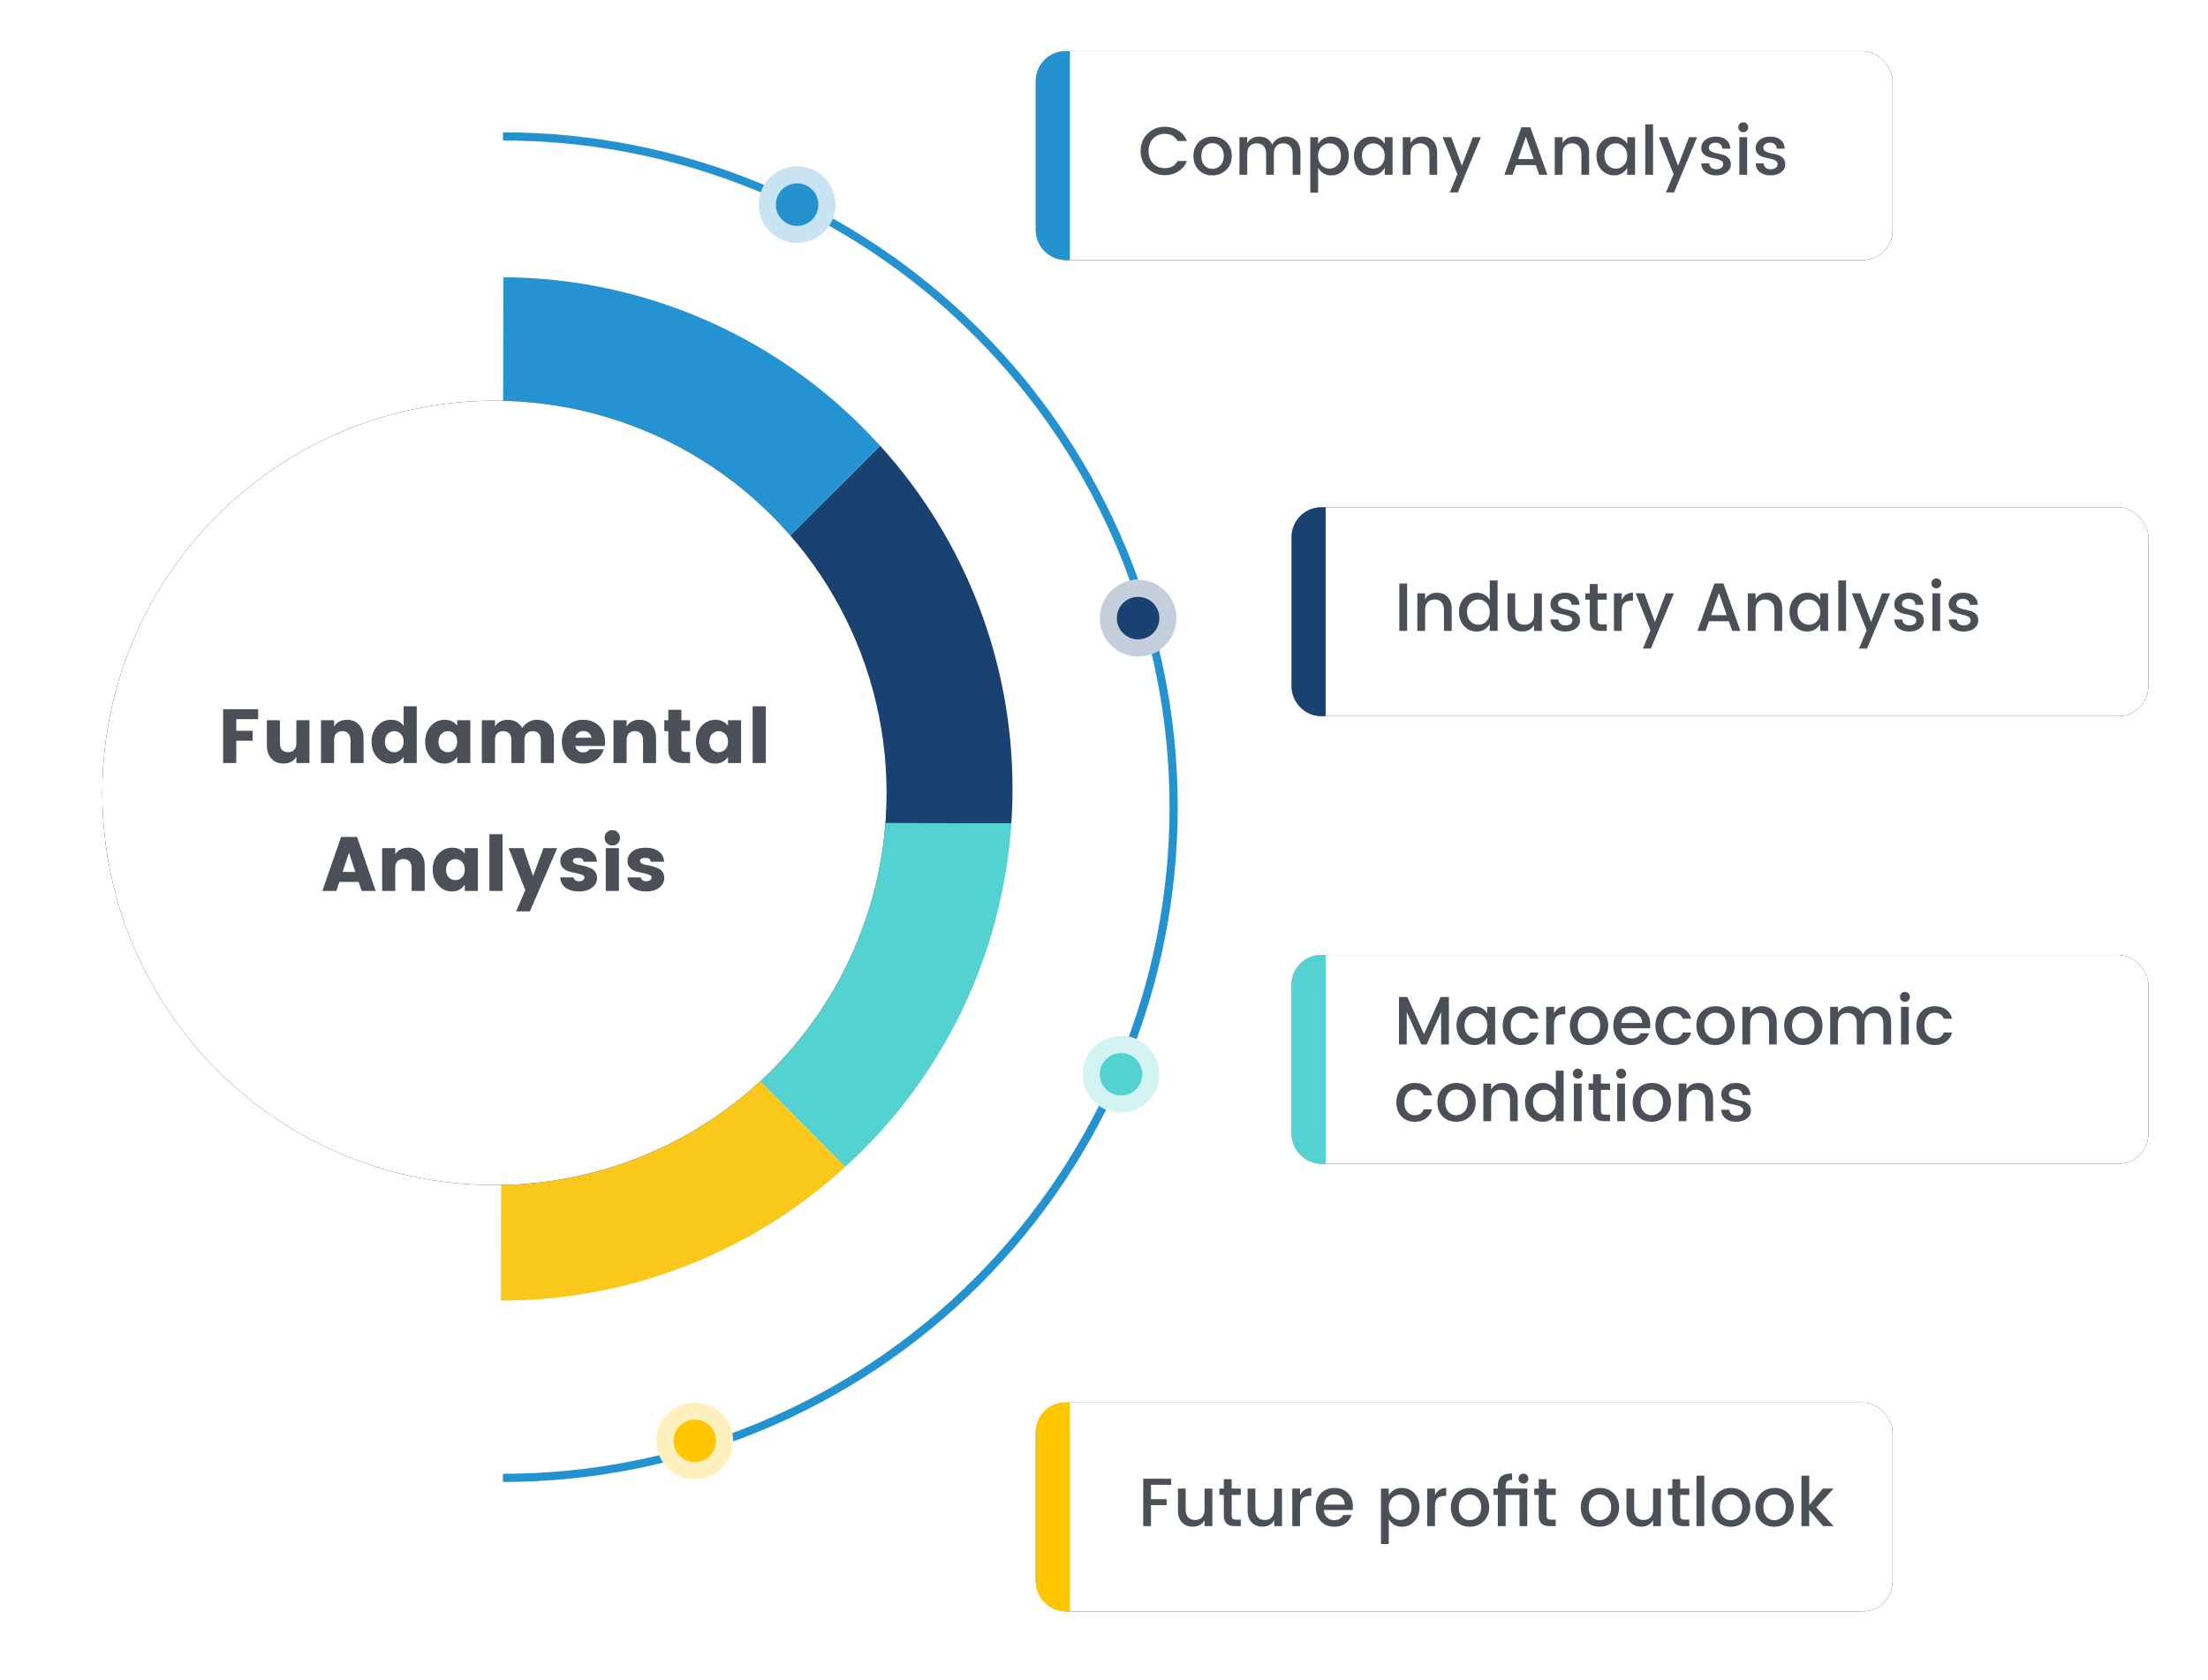 <svg xmlns="http://www.w3.org/2000/svg" xmlns:xlink="http://www.w3.org/1999/xlink" width="518px" height="394px" viewBox="0 0 518 394"><title>Fundamental-analysis-illustration</title><desc>Created with Sketch.</desc><defs><circle id="path-1" cx="92" cy="174" r="92"></circle><filter x="-20.1%" y="-19.0%" width="140.2%" height="140.2%" filterUnits="objectBoundingBox" id="filter-2"><feGaussianBlur stdDeviation="12"></feGaussianBlur></filter><rect id="path-3" x="219" y="0" width="201" height="49" rx="7"></rect><filter x="-10.9%" y="-40.8%" width="121.9%" height="189.8%" filterUnits="objectBoundingBox" id="filter-4"><feGaussianBlur stdDeviation="7"></feGaussianBlur></filter><rect id="path-5" x="219" y="317" width="201" height="49" rx="7"></rect><filter x="-10.9%" y="-40.8%" width="121.9%" height="189.8%" filterUnits="objectBoundingBox" id="filter-6"><feGaussianBlur stdDeviation="7"></feGaussianBlur></filter><rect id="path-7" x="279" y="107" width="201" height="49" rx="7"></rect><filter x="-10.9%" y="-40.8%" width="121.9%" height="189.8%" filterUnits="objectBoundingBox" id="filter-8"><feGaussianBlur stdDeviation="7"></feGaussianBlur></filter><rect id="path-9" x="279" y="212" width="201" height="49" rx="7"></rect><filter x="-10.9%" y="-40.8%" width="121.9%" height="189.8%" filterUnits="objectBoundingBox" id="filter-10"><feGaussianBlur stdDeviation="7"></feGaussianBlur></filter></defs><g id="Page-1" stroke="none" stroke-width="1" fill="none" fill-rule="evenodd"><g id="Fundamental-analysis-illustration" transform="translate(24, 12)"><path d="M94,20 C135.729,20 175.749,36.577 205.256,66.084 C234.763,95.591 251.34,135.611 251.34,177.34 C251.34,219.069 234.763,259.089 205.256,288.596 C175.749,318.103 135.729,334.68 94,334.68" id="Path" stroke="#2592D0" stroke-width="1.92"></path><path d="M213.266,181.166 C213.437,178.584 213.538,175.985 213.537,173.358 C213.639,143.503 202.568,114.691 182.502,92.586 L93.784,180.872 L213.266,181.166 Z" id="Path" fill="#194172"></path><path d="M93.783,180.872 L174.288,261.739 C197.217,240.926 211.19,212.04 213.274,181.144 L93.783,180.872 Z" id="Path" fill="#54D2D2"></path><path d="M93.785,180.872 L182.498,92.596 C171.331,80.212 157.699,70.296 142.478,63.484 C127.256,56.672 110.78,53.115 94.104,53.039 L93.785,180.872 Z" id="Path" fill="#2593D1"></path><path d="M93.785,180.872 L93.5,293.096 C123.404,293.118 152.231,281.929 174.29,261.739 L93.785,180.872 Z" id="Path" fill="#FAC81A"></path><g id="Oval"><use fill="black" fill-opacity="1" filter="url(#filter-2)" xlink:href="#path-1"></use><use fill="#FFFFFF" fill-rule="evenodd" xlink:href="#path-1"></use></g><path d="M28.346,167 L28.346,154.364 L36.572,154.364 L36.572,156.704 L31.424,156.704 L31.424,159.422 L35.276,159.422 L35.276,161.762 L31.424,161.762 L31.424,167 L28.346,167 Z M45.522,156.956 L48.6,156.956 L48.6,167 L45.522,167 L45.522,165.524 C44.886,166.58 43.872,167.108 42.48,167.108 C41.328,167.108 40.392,166.724 39.672,165.956 C38.964,165.188 38.61,164.144 38.61,162.824 L38.61,156.956 L41.67,156.956 L41.67,162.41 C41.67,163.058 41.838,163.562 42.174,163.922 C42.522,164.27 42.996,164.444 43.596,164.444 C44.196,164.444 44.664,164.27 45,163.922 C45.348,163.562 45.522,163.058 45.522,162.41 L45.522,156.956 Z M54.381,156.956 L54.381,158.432 C55.017,157.376 56.031,156.848 57.423,156.848 C58.575,156.848 59.505,157.232 60.213,158 C60.933,158.768 61.293,159.812 61.293,161.132 L61.293,167 L58.233,167 L58.233,161.546 C58.233,160.898 58.059,160.4 57.711,160.052 C57.375,159.692 56.907,159.512 56.307,159.512 C55.707,159.512 55.233,159.692 54.885,160.052 C54.549,160.4 54.381,160.898 54.381,161.546 L54.381,167 L51.303,167 L51.303,156.956 L54.381,156.956 Z M70.027,163.814 C70.471,163.382 70.693,162.77 70.693,161.978 C70.693,161.186 70.471,160.58 70.027,160.16 C69.583,159.728 69.073,159.512 68.497,159.512 C67.921,159.512 67.411,159.728 66.967,160.16 C66.523,160.592 66.301,161.204 66.301,161.996 C66.301,162.788 66.523,163.4 66.967,163.832 C67.411,164.252 67.921,164.462 68.497,164.462 C69.073,164.462 69.583,164.246 70.027,163.814 Z M64.501,165.686 C63.613,164.726 63.169,163.496 63.169,161.996 C63.169,160.496 63.613,159.266 64.501,158.306 C65.389,157.334 66.469,156.848 67.741,156.848 C69.025,156.848 70.009,157.322 70.693,158.27 L70.693,153.68 L73.771,153.68 L73.771,167 L70.693,167 L70.693,165.542 C69.949,166.598 68.953,167.126 67.705,167.126 C66.457,167.126 65.389,166.646 64.501,165.686 Z M82.595,163.814 C83.039,163.382 83.261,162.77 83.261,161.978 C83.261,161.186 83.039,160.58 82.595,160.16 C82.151,159.728 81.641,159.512 81.065,159.512 C80.489,159.512 79.979,159.728 79.535,160.16 C79.091,160.592 78.869,161.204 78.869,161.996 C78.869,162.788 79.091,163.4 79.535,163.832 C79.979,164.252 80.489,164.462 81.065,164.462 C81.641,164.462 82.151,164.246 82.595,163.814 Z M77.069,165.686 C76.181,164.726 75.737,163.496 75.737,161.996 C75.737,160.496 76.181,159.266 77.069,158.306 C77.957,157.334 79.037,156.848 80.309,156.848 C81.593,156.848 82.577,157.322 83.261,158.27 L83.261,156.956 L86.339,156.956 L86.339,167 L83.261,167 L83.261,165.542 C82.517,166.598 81.521,167.126 80.273,167.126 C79.025,167.126 77.957,166.646 77.069,165.686 Z M92.121,156.956 L92.121,158.432 C92.757,157.376 93.771,156.848 95.163,156.848 C95.907,156.848 96.567,157.016 97.143,157.352 C97.731,157.688 98.187,158.168 98.511,158.792 C98.883,158.204 99.363,157.736 99.951,157.388 C100.551,157.028 101.217,156.848 101.949,156.848 C103.173,156.848 104.145,157.226 104.865,157.982 C105.585,158.738 105.945,159.788 105.945,161.132 L105.945,167 L102.885,167 L102.885,161.546 C102.885,160.898 102.711,160.4 102.363,160.052 C102.027,159.692 101.559,159.512 100.959,159.512 C100.359,159.512 99.885,159.692 99.537,160.052 C99.201,160.4 99.033,160.898 99.033,161.546 L99.033,167 L95.973,167 L95.973,161.546 C95.973,160.898 95.799,160.4 95.451,160.052 C95.115,159.692 94.647,159.512 94.047,159.512 C93.447,159.512 92.973,159.692 92.625,160.052 C92.289,160.4 92.121,160.898 92.121,161.546 L92.121,167 L89.043,167 L89.043,156.956 L92.121,156.956 Z M112.821,167.126 C111.357,167.126 110.157,166.658 109.221,165.722 C108.285,164.774 107.817,163.52 107.817,161.96 C107.817,160.4 108.279,159.158 109.203,158.234 C110.139,157.31 111.345,156.848 112.821,156.848 C114.297,156.848 115.521,157.304 116.493,158.216 C117.465,159.128 117.951,160.394 117.951,162.014 C117.951,162.362 117.927,162.686 117.879,162.986 L110.967,162.986 C111.027,163.43 111.225,163.796 111.561,164.084 C111.897,164.36 112.257,164.498 112.641,164.498 C113.037,164.498 113.331,164.462 113.523,164.39 C113.715,164.306 113.853,164.228 113.937,164.156 C114.033,164.072 114.153,163.94 114.297,163.76 L117.627,163.76 C117.339,164.768 116.763,165.584 115.899,166.208 C115.035,166.82 114.009,167.126 112.821,167.126 Z M114.747,161.06 C114.699,160.592 114.495,160.214 114.135,159.926 C113.775,159.626 113.349,159.476 112.857,159.476 C112.365,159.476 111.951,159.626 111.615,159.926 C111.279,160.214 111.069,160.592 110.985,161.06 L114.747,161.06 Z M123.006,156.956 L123.006,158.432 C123.642,157.376 124.656,156.848 126.048,156.848 C127.2,156.848 128.13,157.232 128.838,158 C129.558,158.768 129.918,159.812 129.918,161.132 L129.918,167 L126.858,167 L126.858,161.546 C126.858,160.898 126.684,160.4 126.336,160.052 C126,159.692 125.532,159.512 124.932,159.512 C124.332,159.512 123.858,159.692 123.51,160.052 C123.174,160.4 123.006,160.898 123.006,161.546 L123.006,167 L119.928,167 L119.928,156.956 L123.006,156.956 Z M136.798,164.39 L137.896,164.39 L137.896,167 L136.33,167 C135.202,167 134.326,166.754 133.702,166.262 C133.09,165.758 132.784,164.9 132.784,163.688 L132.784,159.512 L131.848,159.512 L131.848,156.956 L132.784,156.956 L132.784,154.508 L135.862,154.508 L135.862,156.956 L137.878,156.956 L137.878,159.512 L135.862,159.512 L135.862,163.688 C135.862,164.156 136.174,164.39 136.798,164.39 Z M146.122,163.814 C146.566,163.382 146.788,162.77 146.788,161.978 C146.788,161.186 146.566,160.58 146.122,160.16 C145.678,159.728 145.168,159.512 144.592,159.512 C144.016,159.512 143.506,159.728 143.062,160.16 C142.618,160.592 142.396,161.204 142.396,161.996 C142.396,162.788 142.618,163.4 143.062,163.832 C143.506,164.252 144.016,164.462 144.592,164.462 C145.168,164.462 145.678,164.246 146.122,163.814 Z M140.596,165.686 C139.708,164.726 139.264,163.496 139.264,161.996 C139.264,160.496 139.708,159.266 140.596,158.306 C141.484,157.334 142.564,156.848 143.836,156.848 C145.12,156.848 146.104,157.322 146.788,158.27 L146.788,156.956 L149.866,156.956 L149.866,167 L146.788,167 L146.788,165.542 C146.044,166.598 145.048,167.126 143.8,167.126 C142.552,167.126 141.484,166.646 140.596,165.686 Z M152.571,167 L152.571,153.68 L155.649,153.68 L155.649,167 L152.571,167 Z M60.843,197 L60.141,194.876 L55.605,194.876 L54.903,197 L51.627,197 L56.019,184.328 L59.763,184.328 L64.137,197 L60.843,197 Z M56.379,192.536 L59.367,192.536 L57.873,188.036 L56.379,192.536 Z M68.725,186.956 L68.725,188.432 C69.361,187.376 70.375,186.848 71.767,186.848 C72.919,186.848 73.849,187.232 74.557,188 C75.277,188.768 75.637,189.812 75.637,191.132 L75.637,197 L72.577,197 L72.577,191.546 C72.577,190.898 72.403,190.4 72.055,190.052 C71.719,189.692 71.251,189.512 70.651,189.512 C70.051,189.512 69.577,189.692 69.229,190.052 C68.893,190.4 68.725,190.898 68.725,191.546 L68.725,197 L65.647,197 L65.647,186.956 L68.725,186.956 Z M84.37,193.814 C84.814,193.382 85.036,192.77 85.036,191.978 C85.036,191.186 84.814,190.58 84.37,190.16 C83.926,189.728 83.416,189.512 82.84,189.512 C82.264,189.512 81.754,189.728 81.31,190.16 C80.866,190.592 80.644,191.204 80.644,191.996 C80.644,192.788 80.866,193.4 81.31,193.832 C81.754,194.252 82.264,194.462 82.84,194.462 C83.416,194.462 83.926,194.246 84.37,193.814 Z M78.844,195.686 C77.956,194.726 77.512,193.496 77.512,191.996 C77.512,190.496 77.956,189.266 78.844,188.306 C79.732,187.334 80.812,186.848 82.084,186.848 C83.368,186.848 84.352,187.322 85.036,188.27 L85.036,186.956 L88.114,186.956 L88.114,197 L85.036,197 L85.036,195.542 C84.292,196.598 83.296,197.126 82.048,197.126 C80.8,197.126 79.732,196.646 78.844,195.686 Z M90.819,197 L90.819,183.68 L93.897,183.68 L93.897,197 L90.819,197 Z M99.23,196.802 L95.324,186.956 L98.816,186.956 L101.048,193.526 L103.496,186.956 L106.718,186.956 L100.31,201.788 L97.088,201.788 L99.23,196.802 Z M107.449,189.98 C107.449,189.092 107.827,188.348 108.583,187.748 C109.339,187.148 110.359,186.848 111.643,186.848 C112.939,186.848 113.983,187.142 114.775,187.73 C115.567,188.318 115.987,189.122 116.035,190.142 L112.885,190.142 C112.849,189.794 112.729,189.56 112.525,189.44 C112.321,189.308 112.015,189.242 111.607,189.242 C110.803,189.242 110.401,189.488 110.401,189.98 C110.401,190.424 110.893,190.73 111.877,190.898 C112.873,191.066 113.779,191.324 114.595,191.672 C115.015,191.84 115.363,192.122 115.639,192.518 C115.927,192.902 116.071,193.376 116.071,193.94 C116.071,194.876 115.669,195.644 114.865,196.244 C114.061,196.832 113.047,197.126 111.823,197.126 C110.599,197.126 109.579,196.85 108.763,196.298 C107.947,195.734 107.503,194.906 107.431,193.814 L110.581,193.814 C110.665,194.426 111.097,194.732 111.877,194.732 C112.237,194.732 112.531,194.648 112.759,194.48 C112.999,194.312 113.119,194.096 113.119,193.832 C113.119,193.568 112.921,193.358 112.525,193.202 C112.141,193.046 111.673,192.914 111.121,192.806 C110.569,192.698 110.011,192.566 109.447,192.41 C108.895,192.242 108.421,191.96 108.025,191.564 C107.641,191.156 107.449,190.628 107.449,189.98 Z M120.926,185.822 C120.578,186.17 120.152,186.344 119.648,186.344 C119.144,186.344 118.718,186.17 118.37,185.822 C118.022,185.474 117.848,185.048 117.848,184.544 C117.848,184.028 118.022,183.596 118.37,183.248 C118.718,182.9 119.144,182.726 119.648,182.726 C120.152,182.726 120.578,182.9 120.926,183.248 C121.274,183.596 121.448,184.028 121.448,184.544 C121.448,185.048 121.274,185.474 120.926,185.822 Z M118.118,197 L118.118,186.956 L121.196,186.956 L121.196,197 L118.118,197 Z M123.217,189.98 C123.217,189.092 123.595,188.348 124.351,187.748 C125.107,187.148 126.127,186.848 127.411,186.848 C128.707,186.848 129.751,187.142 130.543,187.73 C131.335,188.318 131.755,189.122 131.803,190.142 L128.653,190.142 C128.617,189.794 128.497,189.56 128.293,189.44 C128.089,189.308 127.783,189.242 127.375,189.242 C126.571,189.242 126.169,189.488 126.169,189.98 C126.169,190.424 126.661,190.73 127.645,190.898 C128.641,191.066 129.547,191.324 130.363,191.672 C130.783,191.84 131.131,192.122 131.407,192.518 C131.695,192.902 131.839,193.376 131.839,193.94 C131.839,194.876 131.437,195.644 130.633,196.244 C129.829,196.832 128.815,197.126 127.591,197.126 C126.367,197.126 125.347,196.85 124.531,196.298 C123.715,195.734 123.271,194.906 123.199,193.814 L126.349,193.814 C126.433,194.426 126.865,194.732 127.645,194.732 C128.005,194.732 128.299,194.648 128.527,194.48 C128.767,194.312 128.887,194.096 128.887,193.832 C128.887,193.568 128.689,193.358 128.293,193.202 C127.909,193.046 127.441,192.914 126.889,192.806 C126.337,192.698 125.779,192.566 125.215,192.41 C124.663,192.242 124.189,191.96 123.793,191.564 C123.409,191.156 123.217,190.628 123.217,189.98 Z" id="Shape" fill="#4B4F57" fill-rule="nonzero"></path><g id="Rectangle"><use fill="black" fill-opacity="1" filter="url(#filter-4)" xlink:href="#path-3"></use><use fill="#FFFFFF" fill-rule="evenodd" xlink:href="#path-3"></use></g><path d="M219,7 C219,3.134 222.134,0 226,0 L227,0 L227,49 L226,49 C222.134,49 219,45.866 219,42 L219,7 Z" id="Path" fill="#2592CF"></path><path d="M249.272,29.096 C247.683,29.096 246.339,28.563 245.24,27.496 C244.141,26.429 243.592,25.075 243.592,23.432 C243.592,21.779 244.141,20.419 245.24,19.352 C246.339,18.275 247.683,17.736 249.272,17.736 C250.456,17.736 251.507,18.029 252.424,18.616 C253.352,19.192 254.024,20.013 254.44,21.08 L252.248,21.08 C251.651,19.96 250.659,19.4 249.272,19.4 C248.152,19.4 247.235,19.768 246.52,20.504 C245.816,21.24 245.464,22.216 245.464,23.432 C245.464,24.637 245.816,25.608 246.52,26.344 C247.235,27.08 248.152,27.448 249.272,27.448 C250.659,27.448 251.651,26.888 252.248,25.768 L254.44,25.768 C254.024,26.835 253.352,27.656 252.424,28.232 C251.507,28.808 250.456,29.096 249.272,29.096 Z M262.303,26.808 C262.836,26.275 263.103,25.533 263.103,24.584 C263.103,23.635 262.842,22.899 262.319,22.376 C261.807,21.843 261.183,21.576 260.447,21.576 C259.711,21.576 259.092,21.843 258.591,22.376 C258.09,22.899 257.839,23.64 257.839,24.6 C257.839,25.549 258.084,26.291 258.575,26.824 C259.066,27.347 259.674,27.608 260.399,27.608 C261.135,27.608 261.77,27.341 262.303,26.808 Z M260.399,29.144 C259.119,29.144 258.063,28.728 257.231,27.896 C256.399,27.053 255.983,25.955 255.983,24.6 C255.983,23.235 256.41,22.136 257.263,21.304 C258.127,20.461 259.199,20.04 260.479,20.04 C261.759,20.04 262.826,20.461 263.679,21.304 C264.543,22.136 264.975,23.229 264.975,24.584 C264.975,25.939 264.532,27.037 263.647,27.88 C262.772,28.723 261.69,29.144 260.399,29.144 Z M268.602,20.184 L268.602,21.576 C269.189,20.552 270.127,20.04 271.418,20.04 C272.101,20.04 272.709,20.2 273.242,20.52 C273.775,20.84 274.181,21.304 274.458,21.912 C274.767,21.325 275.194,20.867 275.738,20.536 C276.293,20.205 276.917,20.04 277.61,20.04 C278.623,20.04 279.455,20.371 280.106,21.032 C280.757,21.683 281.082,22.605 281.082,23.8 L281.082,29 L279.258,29 L279.258,24.072 C279.258,23.283 279.061,22.68 278.666,22.264 C278.271,21.837 277.733,21.624 277.05,21.624 C276.367,21.624 275.829,21.837 275.434,22.264 C275.039,22.68 274.842,23.283 274.842,24.072 L274.842,29 L273.034,29 L273.034,24.072 C273.034,23.283 272.837,22.68 272.442,22.264 C272.047,21.837 271.509,21.624 270.826,21.624 C270.143,21.624 269.599,21.837 269.194,22.264 C268.799,22.68 268.602,23.283 268.602,24.072 L268.602,29 L266.778,29 L266.778,20.184 L268.602,20.184 Z M289.787,26.744 C290.32,26.189 290.587,25.459 290.587,24.552 C290.587,23.645 290.32,22.931 289.787,22.408 C289.264,21.885 288.635,21.624 287.899,21.624 C287.174,21.624 286.544,21.891 286.011,22.424 C285.488,22.957 285.227,23.677 285.227,24.584 C285.227,25.491 285.488,26.216 286.011,26.76 C286.544,27.293 287.174,27.56 287.899,27.56 C288.624,27.56 289.254,27.288 289.787,26.744 Z M288.299,20.04 C289.483,20.04 290.47,20.461 291.259,21.304 C292.048,22.136 292.443,23.224 292.443,24.568 C292.443,25.901 292.043,27 291.243,27.864 C290.454,28.717 289.472,29.144 288.299,29.144 C287.606,29.144 286.998,28.984 286.475,28.664 C285.952,28.333 285.536,27.896 285.227,27.352 L285.227,33.192 L283.403,33.192 L283.403,20.184 L285.227,20.184 L285.227,21.752 C285.526,21.24 285.936,20.829 286.459,20.52 C286.992,20.2 287.606,20.04 288.299,20.04 Z M300.055,26.76 C300.588,26.216 300.855,25.491 300.855,24.584 C300.855,23.677 300.588,22.957 300.055,22.424 C299.532,21.891 298.908,21.624 298.183,21.624 C297.458,21.624 296.828,21.885 296.295,22.408 C295.772,22.931 295.511,23.645 295.511,24.552 C295.511,25.459 295.772,26.189 296.295,26.744 C296.828,27.288 297.458,27.56 298.183,27.56 C298.908,27.56 299.532,27.293 300.055,26.76 Z M297.799,29.144 C296.626,29.144 295.639,28.717 294.839,27.864 C294.039,27 293.639,25.901 293.639,24.568 C293.639,23.224 294.034,22.136 294.823,21.304 C295.623,20.461 296.615,20.04 297.799,20.04 C298.492,20.04 299.1,20.2 299.623,20.52 C300.156,20.829 300.567,21.24 300.855,21.752 L300.855,20.184 L302.695,20.184 L302.695,29 L300.855,29 L300.855,27.352 C300.556,27.896 300.146,28.333 299.623,28.664 C299.1,28.984 298.492,29.144 297.799,29.144 Z M306.915,20.184 L306.915,21.576 C307.501,20.552 308.44,20.04 309.731,20.04 C310.723,20.04 311.539,20.371 312.179,21.032 C312.829,21.693 313.155,22.616 313.155,23.8 L313.155,29 L311.347,29 L311.347,24.072 C311.347,23.283 311.149,22.68 310.755,22.264 C310.36,21.837 309.821,21.624 309.139,21.624 C308.456,21.624 307.912,21.837 307.507,22.264 C307.112,22.68 306.915,23.283 306.915,24.072 L306.915,29 L305.091,29 L305.091,20.184 L306.915,20.184 Z M317.913,28.856 L314.441,20.184 L316.473,20.184 L318.953,26.904 L321.529,20.184 L323.417,20.184 L318.009,33.144 L316.121,33.144 L317.913,28.856 Z M337.095,29 L336.295,26.728 L331.639,26.728 L330.839,29 L328.935,29 L332.919,17.864 L335.031,17.864 L339.015,29 L337.095,29 Z M332.135,25.304 L335.799,25.304 L333.975,20.072 L332.135,25.304 Z M342.571,20.184 L342.571,21.576 C343.158,20.552 344.096,20.04 345.387,20.04 C346.379,20.04 347.195,20.371 347.835,21.032 C348.486,21.693 348.811,22.616 348.811,23.8 L348.811,29 L347.003,29 L347.003,24.072 C347.003,23.283 346.806,22.68 346.411,22.264 C346.016,21.837 345.478,21.624 344.795,21.624 C344.112,21.624 343.568,21.837 343.163,22.264 C342.768,22.68 342.571,23.283 342.571,24.072 L342.571,29 L340.747,29 L340.747,20.184 L342.571,20.184 Z M356.946,26.76 C357.479,26.216 357.746,25.491 357.746,24.584 C357.746,23.677 357.479,22.957 356.946,22.424 C356.423,21.891 355.799,21.624 355.074,21.624 C354.348,21.624 353.719,21.885 353.186,22.408 C352.663,22.931 352.402,23.645 352.402,24.552 C352.402,25.459 352.663,26.189 353.186,26.744 C353.719,27.288 354.348,27.56 355.074,27.56 C355.799,27.56 356.423,27.293 356.946,26.76 Z M354.69,29.144 C353.516,29.144 352.53,28.717 351.73,27.864 C350.93,27 350.53,25.901 350.53,24.568 C350.53,23.224 350.924,22.136 351.714,21.304 C352.514,20.461 353.506,20.04 354.69,20.04 C355.383,20.04 355.991,20.2 356.514,20.52 C357.047,20.829 357.458,21.24 357.746,21.752 L357.746,20.184 L359.586,20.184 L359.586,29 L357.746,29 L357.746,27.352 C357.447,27.896 357.036,28.333 356.514,28.664 C355.991,28.984 355.383,29.144 354.69,29.144 Z M361.981,29 L361.981,17.16 L363.805,17.16 L363.805,29 L361.981,29 Z M368.632,28.856 L365.16,20.184 L367.192,20.184 L369.672,26.904 L372.248,20.184 L374.136,20.184 L368.728,33.144 L366.84,33.144 L368.632,28.856 Z M375.113,22.712 C375.113,21.965 375.427,21.336 376.057,20.824 C376.686,20.301 377.513,20.04 378.536,20.04 C379.561,20.04 380.371,20.296 380.969,20.808 C381.577,21.309 381.902,21.997 381.945,22.872 L380.073,22.872 C380.041,22.435 379.886,22.093 379.609,21.848 C379.342,21.603 378.963,21.48 378.473,21.48 C377.982,21.48 377.598,21.592 377.321,21.816 C377.043,22.029 376.905,22.317 376.905,22.68 C376.905,23.032 377.081,23.309 377.433,23.512 C377.785,23.715 378.211,23.864 378.713,23.96 C379.225,24.056 379.731,24.173 380.233,24.312 C380.745,24.451 381.177,24.707 381.529,25.08 C381.881,25.443 382.057,25.933 382.057,26.552 C382.057,27.32 381.731,27.944 381.081,28.424 C380.441,28.904 379.614,29.144 378.601,29.144 C377.587,29.144 376.766,28.899 376.137,28.408 C375.507,27.917 375.161,27.219 375.097,26.312 L376.985,26.312 C377.017,26.749 377.177,27.091 377.465,27.336 C377.753,27.581 378.142,27.704 378.633,27.704 C379.134,27.704 379.529,27.597 379.817,27.384 C380.115,27.16 380.265,26.867 380.265,26.504 C380.265,26.141 380.089,25.859 379.737,25.656 C379.385,25.453 378.953,25.304 378.441,25.208 C377.939,25.101 377.433,24.984 376.921,24.856 C376.419,24.717 375.993,24.472 375.641,24.12 C375.289,23.768 375.113,23.299 375.113,22.712 Z M386.139,17.848 C386.139,18.179 386.027,18.456 385.803,18.68 C385.579,18.904 385.302,19.016 384.971,19.016 C384.651,19.016 384.379,18.904 384.155,18.68 C383.931,18.456 383.819,18.179 383.819,17.848 C383.819,17.517 383.931,17.24 384.155,17.016 C384.379,16.792 384.651,16.68 384.971,16.68 C385.302,16.68 385.579,16.792 385.803,17.016 C386.027,17.24 386.139,17.517 386.139,17.848 Z M384.059,29 L384.059,20.184 L385.883,20.184 L385.883,29 L384.059,29 Z M387.878,22.712 C387.878,21.965 388.193,21.336 388.822,20.824 C389.451,20.301 390.278,20.04 391.302,20.04 C392.326,20.04 393.137,20.296 393.734,20.808 C394.342,21.309 394.667,21.997 394.71,22.872 L392.838,22.872 C392.806,22.435 392.651,22.093 392.374,21.848 C392.107,21.603 391.729,21.48 391.238,21.48 C390.747,21.48 390.363,21.592 390.086,21.816 C389.809,22.029 389.67,22.317 389.67,22.68 C389.67,23.032 389.846,23.309 390.198,23.512 C390.55,23.715 390.977,23.864 391.478,23.96 C391.99,24.056 392.497,24.173 392.998,24.312 C393.51,24.451 393.942,24.707 394.294,25.08 C394.646,25.443 394.822,25.933 394.822,26.552 C394.822,27.32 394.497,27.944 393.846,28.424 C393.206,28.904 392.379,29.144 391.366,29.144 C390.353,29.144 389.531,28.899 388.902,28.408 C388.273,27.917 387.926,27.219 387.862,26.312 L389.75,26.312 C389.782,26.749 389.942,27.091 390.23,27.336 C390.518,27.581 390.907,27.704 391.398,27.704 C391.899,27.704 392.294,27.597 392.582,27.384 C392.881,27.16 393.03,26.867 393.03,26.504 C393.03,26.141 392.854,25.859 392.502,25.656 C392.15,25.453 391.718,25.304 391.206,25.208 C390.705,25.101 390.198,24.984 389.686,24.856 C389.185,24.717 388.758,24.472 388.406,24.12 C388.054,23.768 387.878,23.299 387.878,22.712 Z" id="Shape" fill="#4B4F57" fill-rule="nonzero"></path><g id="Rectangle"><use fill="black" fill-opacity="1" filter="url(#filter-6)" xlink:href="#path-5"></use><use fill="#FFFFFF" fill-rule="evenodd" xlink:href="#path-5"></use></g><path d="M219,324 C219,320.134 222.134,317 226,317 L227,317 L227,366 L226,366 C222.134,366 219,362.866 219,359 L219,324 Z" id="Path" fill="#FFC600"></path><path d="M244.2,346 L244.2,334.88 L250.744,334.88 L250.744,336.304 L246.024,336.304 L246.024,339.68 L249.704,339.68 L249.704,341.088 L246.024,341.088 L246.024,346 L244.2,346 Z M258.594,337.184 L260.418,337.184 L260.418,346 L258.594,346 L258.594,344.608 C258.018,345.621 257.08,346.128 255.778,346.128 C254.786,346.128 253.965,345.803 253.314,345.152 C252.674,344.491 252.354,343.568 252.354,342.384 L252.354,337.184 L254.162,337.184 L254.162,342.112 C254.162,342.901 254.36,343.509 254.754,343.936 C255.149,344.352 255.688,344.56 256.37,344.56 C257.053,344.56 257.592,344.352 257.986,343.936 C258.392,343.509 258.594,342.901 258.594,342.112 L258.594,337.184 Z M267.097,338.672 L264.953,338.672 L264.953,343.552 C264.953,343.883 265.028,344.123 265.177,344.272 C265.337,344.411 265.604,344.48 265.977,344.48 L267.097,344.48 L267.097,346 L265.657,346 C263.961,346 263.113,345.184 263.113,343.552 L263.113,338.672 L262.073,338.672 L262.073,337.184 L263.113,337.184 L263.113,334.992 L264.953,334.992 L264.953,337.184 L267.097,337.184 L267.097,338.672 Z M274.938,337.184 L276.762,337.184 L276.762,346 L274.938,346 L274.938,344.608 C274.362,345.621 273.423,346.128 272.122,346.128 C271.13,346.128 270.309,345.803 269.658,345.152 C269.018,344.491 268.698,343.568 268.698,342.384 L268.698,337.184 L270.506,337.184 L270.506,342.112 C270.506,342.901 270.703,343.509 271.098,343.936 C271.493,344.352 272.031,344.56 272.714,344.56 C273.397,344.56 273.935,344.352 274.33,343.936 C274.735,343.509 274.938,342.901 274.938,342.112 L274.938,337.184 Z M280.993,337.184 L280.993,338.72 C281.558,337.6 282.438,337.04 283.633,337.04 L283.633,338.928 L283.169,338.928 C282.454,338.928 281.91,339.109 281.537,339.472 C281.174,339.835 280.993,340.464 280.993,341.36 L280.993,346 L279.169,346 L279.169,337.184 L280.993,337.184 Z M289.021,346.144 C287.741,346.144 286.701,345.728 285.901,344.896 C285.101,344.064 284.701,342.96 284.701,341.584 C284.701,340.208 285.107,339.109 285.917,338.288 C286.728,337.456 287.773,337.04 289.053,337.04 C290.344,337.04 291.389,337.44 292.189,338.24 C292.989,339.029 293.389,340.064 293.389,341.344 C293.389,341.653 293.368,341.941 293.325,342.208 L286.573,342.208 C286.616,342.944 286.861,343.531 287.309,343.968 C287.768,344.395 288.339,344.608 289.021,344.608 C290.013,344.608 290.712,344.197 291.117,343.376 L293.085,343.376 C292.819,344.187 292.333,344.853 291.629,345.376 C290.925,345.888 290.056,346.144 289.021,346.144 Z M291.485,340.96 C291.475,340.235 291.235,339.659 290.765,339.232 C290.296,338.795 289.725,338.576 289.053,338.576 C288.381,338.576 287.816,338.795 287.357,339.232 C286.909,339.659 286.653,340.235 286.589,340.96 L291.485,340.96 Z M306.365,343.744 C306.899,343.189 307.165,342.459 307.165,341.552 C307.165,340.645 306.899,339.931 306.365,339.408 C305.843,338.885 305.213,338.624 304.477,338.624 C303.752,338.624 303.123,338.891 302.589,339.424 C302.067,339.957 301.805,340.677 301.805,341.584 C301.805,342.491 302.067,343.216 302.589,343.76 C303.123,344.293 303.752,344.56 304.477,344.56 C305.203,344.56 305.832,344.288 306.365,343.744 Z M304.877,337.04 C306.061,337.04 307.048,337.461 307.837,338.304 C308.627,339.136 309.021,340.224 309.021,341.568 C309.021,342.901 308.621,344 307.821,344.864 C307.032,345.717 306.051,346.144 304.877,346.144 C304.184,346.144 303.576,345.984 303.053,345.664 C302.531,345.333 302.115,344.896 301.805,344.352 L301.805,350.192 L299.981,350.192 L299.981,337.184 L301.805,337.184 L301.805,338.752 C302.104,338.24 302.515,337.829 303.037,337.52 C303.571,337.2 304.184,337.04 304.877,337.04 Z M312.649,337.184 L312.649,338.72 C313.214,337.6 314.094,337.04 315.289,337.04 L315.289,338.928 L314.825,338.928 C314.11,338.928 313.566,339.109 313.193,339.472 C312.83,339.835 312.649,340.464 312.649,341.36 L312.649,346 L310.825,346 L310.825,337.184 L312.649,337.184 Z M322.694,343.808 C323.227,343.275 323.494,342.533 323.494,341.584 C323.494,340.635 323.232,339.899 322.71,339.376 C322.198,338.843 321.574,338.576 320.838,338.576 C320.102,338.576 319.483,338.843 318.982,339.376 C318.48,339.899 318.23,340.64 318.23,341.6 C318.23,342.549 318.475,343.291 318.966,343.824 C319.456,344.347 320.064,344.608 320.79,344.608 C321.526,344.608 322.16,344.341 322.694,343.808 Z M320.79,346.144 C319.51,346.144 318.454,345.728 317.622,344.896 C316.79,344.053 316.374,342.955 316.374,341.6 C316.374,340.235 316.8,339.136 317.654,338.304 C318.518,337.461 319.59,337.04 320.87,337.04 C322.15,337.04 323.216,337.461 324.07,338.304 C324.934,339.136 325.366,340.229 325.366,341.584 C325.366,342.939 324.923,344.037 324.038,344.88 C323.163,345.723 322.08,346.144 320.79,346.144 Z M329.233,336.56 L329.233,337.184 L334.305,337.184 L334.305,346 L332.481,346 L332.481,338.672 L329.233,338.672 L329.233,346 L327.393,346 L327.393,338.672 L326.353,338.672 L326.353,337.184 L327.393,337.184 L327.393,336.56 C327.393,335.547 327.659,334.811 328.193,334.352 C328.737,333.883 329.585,333.648 330.737,333.648 L330.737,335.168 C330.182,335.168 329.793,335.275 329.569,335.488 C329.345,335.691 329.233,336.048 329.233,336.56 Z M334.561,334.848 C334.561,335.179 334.449,335.456 334.225,335.68 C334.001,335.904 333.723,336.016 333.393,336.016 C333.073,336.016 332.801,335.904 332.577,335.68 C332.353,335.456 332.241,335.179 332.241,334.848 C332.241,334.517 332.353,334.24 332.577,334.016 C332.801,333.792 333.073,333.68 333.393,333.68 C333.723,333.68 334.001,333.792 334.225,334.016 C334.449,334.24 334.561,334.517 334.561,334.848 Z M340.972,338.672 L338.828,338.672 L338.828,343.552 C338.828,343.883 338.903,344.123 339.052,344.272 C339.212,344.411 339.479,344.48 339.852,344.48 L340.972,344.48 L340.972,346 L339.532,346 C337.836,346 336.988,345.184 336.988,343.552 L336.988,338.672 L335.948,338.672 L335.948,337.184 L336.988,337.184 L336.988,334.992 L338.828,334.992 L338.828,337.184 L340.972,337.184 L340.972,338.672 Z M353.178,343.808 C353.711,343.275 353.978,342.533 353.978,341.584 C353.978,340.635 353.717,339.899 353.194,339.376 C352.682,338.843 352.058,338.576 351.322,338.576 C350.586,338.576 349.967,338.843 349.466,339.376 C348.965,339.899 348.714,340.64 348.714,341.6 C348.714,342.549 348.959,343.291 349.45,343.824 C349.941,344.347 350.549,344.608 351.274,344.608 C352.01,344.608 352.645,344.341 353.178,343.808 Z M351.274,346.144 C349.994,346.144 348.938,345.728 348.106,344.896 C347.274,344.053 346.858,342.955 346.858,341.6 C346.858,340.235 347.285,339.136 348.138,338.304 C349.002,337.461 350.074,337.04 351.354,337.04 C352.634,337.04 353.701,337.461 354.554,338.304 C355.418,339.136 355.85,340.229 355.85,341.584 C355.85,342.939 355.407,344.037 354.522,344.88 C353.647,345.723 352.565,346.144 351.274,346.144 Z M363.813,337.184 L365.637,337.184 L365.637,346 L363.813,346 L363.813,344.608 C363.237,345.621 362.298,346.128 360.997,346.128 C360.005,346.128 359.184,345.803 358.533,345.152 C357.893,344.491 357.573,343.568 357.573,342.384 L357.573,337.184 L359.381,337.184 L359.381,342.112 C359.381,342.901 359.578,343.509 359.973,343.936 C360.368,344.352 360.906,344.56 361.589,344.56 C362.272,344.56 362.81,344.352 363.205,343.936 C363.61,343.509 363.813,342.901 363.813,342.112 L363.813,337.184 Z M372.316,338.672 L370.172,338.672 L370.172,343.552 C370.172,343.883 370.246,344.123 370.396,344.272 C370.556,344.411 370.822,344.48 371.196,344.48 L372.316,344.48 L372.316,346 L370.876,346 C369.18,346 368.332,345.184 368.332,343.552 L368.332,338.672 L367.292,338.672 L367.292,337.184 L368.332,337.184 L368.332,334.992 L370.172,334.992 L370.172,337.184 L372.316,337.184 L372.316,338.672 Z M373.997,346 L373.997,334.16 L375.821,334.16 L375.821,346 L373.997,346 Z M383.944,343.808 C384.477,343.275 384.744,342.533 384.744,341.584 C384.744,340.635 384.482,339.899 383.96,339.376 C383.448,338.843 382.824,338.576 382.088,338.576 C381.352,338.576 380.733,338.843 380.232,339.376 C379.73,339.899 379.48,340.64 379.48,341.6 C379.48,342.549 379.725,343.291 380.216,343.824 C380.706,344.347 381.314,344.608 382.04,344.608 C382.776,344.608 383.41,344.341 383.944,343.808 Z M382.04,346.144 C380.76,346.144 379.704,345.728 378.872,344.896 C378.04,344.053 377.624,342.955 377.624,341.6 C377.624,340.235 378.05,339.136 378.904,338.304 C379.768,337.461 380.84,337.04 382.12,337.04 C383.4,337.04 384.466,337.461 385.32,338.304 C386.184,339.136 386.616,340.229 386.616,341.584 C386.616,342.939 386.173,344.037 385.288,344.88 C384.413,345.723 383.33,346.144 382.04,346.144 Z M394.147,343.808 C394.68,343.275 394.947,342.533 394.947,341.584 C394.947,340.635 394.685,339.899 394.163,339.376 C393.651,338.843 393.027,338.576 392.291,338.576 C391.555,338.576 390.936,338.843 390.435,339.376 C389.933,339.899 389.683,340.64 389.683,341.6 C389.683,342.549 389.928,343.291 390.419,343.824 C390.909,344.347 391.517,344.608 392.243,344.608 C392.979,344.608 393.613,344.341 394.147,343.808 Z M392.243,346.144 C390.963,346.144 389.907,345.728 389.075,344.896 C388.243,344.053 387.827,342.955 387.827,341.6 C387.827,340.235 388.253,339.136 389.107,338.304 C389.971,337.461 391.043,337.04 392.323,337.04 C393.603,337.04 394.669,337.461 395.523,338.304 C396.387,339.136 396.819,340.229 396.819,341.584 C396.819,342.939 396.376,344.037 395.491,344.88 C394.616,345.723 393.533,346.144 392.243,346.144 Z M400.446,346 L398.622,346 L398.622,334.16 L400.446,334.16 L400.446,341.04 L403.646,337.184 L406.174,337.184 L402.11,341.6 L406.174,346 L403.71,346 L400.446,342.208 L400.446,346 Z" id="Shape" fill="#4B4F57" fill-rule="nonzero"></path><g id="Rectangle"><use fill="black" fill-opacity="1" filter="url(#filter-8)" xlink:href="#path-7"></use><use fill="#FFFFFF" fill-rule="evenodd" xlink:href="#path-7"></use></g><path d="M279,114 C279,110.134 282.134,107 286,107 L287,107 L287,156 L286,156 C282.134,156 279,152.866 279,149 L279,114 Z" id="Path" fill="#194171"></path><path d="M304.286,136 L304.286,124.88 L306.11,124.88 L306.11,136 L304.286,136 Z M310.329,127.184 L310.329,128.576 C310.915,127.552 311.854,127.04 313.145,127.04 C314.137,127.04 314.953,127.371 315.593,128.032 C316.243,128.693 316.569,129.616 316.569,130.8 L316.569,136 L314.761,136 L314.761,131.072 C314.761,130.283 314.563,129.68 314.169,129.264 C313.774,128.837 313.235,128.624 312.553,128.624 C311.87,128.624 311.326,128.837 310.921,129.264 C310.526,129.68 310.329,130.283 310.329,131.072 L310.329,136 L308.505,136 L308.505,127.184 L310.329,127.184 Z M324.703,133.76 C325.237,133.216 325.503,132.491 325.503,131.584 C325.503,130.677 325.237,129.957 324.703,129.424 C324.181,128.891 323.557,128.624 322.831,128.624 C322.106,128.624 321.477,128.885 320.943,129.408 C320.421,129.931 320.159,130.645 320.159,131.552 C320.159,132.459 320.421,133.189 320.943,133.744 C321.477,134.288 322.106,134.56 322.831,134.56 C323.557,134.56 324.181,134.293 324.703,133.76 Z M322.447,136.144 C321.274,136.144 320.287,135.717 319.487,134.864 C318.687,134 318.287,132.901 318.287,131.568 C318.287,130.224 318.682,129.136 319.471,128.304 C320.271,127.461 321.263,127.04 322.447,127.04 C323.141,127.04 323.749,127.2 324.271,127.52 C324.805,127.829 325.215,128.24 325.503,128.752 L325.503,124.16 L327.343,124.16 L327.343,136 L325.503,136 L325.503,134.352 C325.205,134.896 324.794,135.333 324.271,135.664 C323.749,135.984 323.141,136.144 322.447,136.144 Z M335.899,127.184 L337.723,127.184 L337.723,136 L335.899,136 L335.899,134.608 C335.323,135.621 334.384,136.128 333.083,136.128 C332.091,136.128 331.27,135.803 330.619,135.152 C329.979,134.491 329.659,133.568 329.659,132.384 L329.659,127.184 L331.467,127.184 L331.467,132.112 C331.467,132.901 331.664,133.509 332.059,133.936 C332.454,134.352 332.992,134.56 333.675,134.56 C334.358,134.56 334.896,134.352 335.291,133.936 C335.696,133.509 335.899,132.901 335.899,132.112 L335.899,127.184 Z M339.73,129.712 C339.73,128.965 340.044,128.336 340.674,127.824 C341.303,127.301 342.13,127.04 343.154,127.04 C344.178,127.04 344.988,127.296 345.586,127.808 C346.194,128.309 346.519,128.997 346.562,129.872 L344.69,129.872 C344.658,129.435 344.503,129.093 344.226,128.848 C343.959,128.603 343.58,128.48 343.09,128.48 C342.599,128.48 342.215,128.592 341.938,128.816 C341.66,129.029 341.522,129.317 341.522,129.68 C341.522,130.032 341.698,130.309 342.05,130.512 C342.402,130.715 342.828,130.864 343.33,130.96 C343.842,131.056 344.348,131.173 344.85,131.312 C345.362,131.451 345.794,131.707 346.146,132.08 C346.498,132.443 346.674,132.933 346.674,133.552 C346.674,134.32 346.348,134.944 345.698,135.424 C345.058,135.904 344.231,136.144 343.218,136.144 C342.204,136.144 341.383,135.899 340.754,135.408 C340.124,134.917 339.778,134.219 339.714,133.312 L341.602,133.312 C341.634,133.749 341.794,134.091 342.082,134.336 C342.37,134.581 342.759,134.704 343.25,134.704 C343.751,134.704 344.146,134.597 344.434,134.384 C344.732,134.16 344.882,133.867 344.882,133.504 C344.882,133.141 344.706,132.859 344.354,132.656 C344.002,132.453 343.57,132.304 343.058,132.208 C342.556,132.101 342.05,131.984 341.538,131.856 C341.036,131.717 340.61,131.472 340.258,131.12 C339.906,130.768 339.73,130.299 339.73,129.712 Z M352.949,128.672 L350.805,128.672 L350.805,133.552 C350.805,133.883 350.879,134.123 351.029,134.272 C351.189,134.411 351.455,134.48 351.829,134.48 L352.949,134.48 L352.949,136 L351.509,136 C349.813,136 348.965,135.184 348.965,133.552 L348.965,128.672 L347.925,128.672 L347.925,127.184 L348.965,127.184 L348.965,124.992 L350.805,124.992 L350.805,127.184 L352.949,127.184 L352.949,128.672 Z M356.454,127.184 L356.454,128.72 C357.019,127.6 357.899,127.04 359.094,127.04 L359.094,128.928 L358.63,128.928 C357.915,128.928 357.371,129.109 356.998,129.472 C356.635,129.835 356.454,130.464 356.454,131.36 L356.454,136 L354.63,136 L354.63,127.184 L356.454,127.184 Z M363.202,135.856 L359.73,127.184 L361.762,127.184 L364.242,133.904 L366.818,127.184 L368.706,127.184 L363.298,140.144 L361.41,140.144 L363.202,135.856 Z M382.384,136 L381.584,133.728 L376.928,133.728 L376.128,136 L374.224,136 L378.208,124.864 L380.32,124.864 L384.304,136 L382.384,136 Z M377.424,132.304 L381.088,132.304 L379.264,127.072 L377.424,132.304 Z M387.86,127.184 L387.86,128.576 C388.447,127.552 389.385,127.04 390.676,127.04 C391.668,127.04 392.484,127.371 393.124,128.032 C393.775,128.693 394.1,129.616 394.1,130.8 L394.1,136 L392.292,136 L392.292,131.072 C392.292,130.283 392.095,129.68 391.7,129.264 C391.305,128.837 390.767,128.624 390.084,128.624 C389.401,128.624 388.857,128.837 388.452,129.264 C388.057,129.68 387.86,130.283 387.86,131.072 L387.86,136 L386.036,136 L386.036,127.184 L387.86,127.184 Z M402.235,133.76 C402.768,133.216 403.035,132.491 403.035,131.584 C403.035,130.677 402.768,129.957 402.235,129.424 C401.712,128.891 401.088,128.624 400.363,128.624 C399.637,128.624 399.008,128.885 398.475,129.408 C397.952,129.931 397.691,130.645 397.691,131.552 C397.691,132.459 397.952,133.189 398.475,133.744 C399.008,134.288 399.637,134.56 400.363,134.56 C401.088,134.56 401.712,134.293 402.235,133.76 Z M399.979,136.144 C398.805,136.144 397.819,135.717 397.019,134.864 C396.219,134 395.819,132.901 395.819,131.568 C395.819,130.224 396.213,129.136 397.003,128.304 C397.803,127.461 398.795,127.04 399.979,127.04 C400.672,127.04 401.28,127.2 401.803,127.52 C402.336,127.829 402.747,128.24 403.035,128.752 L403.035,127.184 L404.875,127.184 L404.875,136 L403.035,136 L403.035,134.352 C402.736,134.896 402.325,135.333 401.803,135.664 C401.28,135.984 400.672,136.144 399.979,136.144 Z M407.27,136 L407.27,124.16 L409.094,124.16 L409.094,136 L407.27,136 Z M413.921,135.856 L410.449,127.184 L412.481,127.184 L414.961,133.904 L417.537,127.184 L419.425,127.184 L414.017,140.144 L412.129,140.144 L413.921,135.856 Z M420.402,129.712 C420.402,128.965 420.716,128.336 421.346,127.824 C421.975,127.301 422.802,127.04 423.826,127.04 C424.85,127.04 425.66,127.296 426.258,127.808 C426.866,128.309 427.191,128.997 427.234,129.872 L425.362,129.872 C425.33,129.435 425.175,129.093 424.898,128.848 C424.631,128.603 424.252,128.48 423.762,128.48 C423.271,128.48 422.887,128.592 422.61,128.816 C422.332,129.029 422.194,129.317 422.194,129.68 C422.194,130.032 422.37,130.309 422.722,130.512 C423.074,130.715 423.5,130.864 424.002,130.96 C424.514,131.056 425.02,131.173 425.522,131.312 C426.034,131.451 426.466,131.707 426.818,132.08 C427.17,132.443 427.346,132.933 427.346,133.552 C427.346,134.32 427.02,134.944 426.37,135.424 C425.73,135.904 424.903,136.144 423.89,136.144 C422.876,136.144 422.055,135.899 421.426,135.408 C420.796,134.917 420.45,134.219 420.386,133.312 L422.274,133.312 C422.306,133.749 422.466,134.091 422.754,134.336 C423.042,134.581 423.431,134.704 423.922,134.704 C424.423,134.704 424.818,134.597 425.106,134.384 C425.404,134.16 425.554,133.867 425.554,133.504 C425.554,133.141 425.378,132.859 425.026,132.656 C424.674,132.453 424.242,132.304 423.73,132.208 C423.228,132.101 422.722,131.984 422.21,131.856 C421.708,131.717 421.282,131.472 420.93,131.12 C420.578,130.768 420.402,130.299 420.402,129.712 Z M431.428,124.848 C431.428,125.179 431.316,125.456 431.092,125.68 C430.868,125.904 430.591,126.016 430.26,126.016 C429.94,126.016 429.668,125.904 429.444,125.68 C429.22,125.456 429.108,125.179 429.108,124.848 C429.108,124.517 429.22,124.24 429.444,124.016 C429.668,123.792 429.94,123.68 430.26,123.68 C430.591,123.68 430.868,123.792 431.092,124.016 C431.316,124.24 431.428,124.517 431.428,124.848 Z M429.348,136 L429.348,127.184 L431.172,127.184 L431.172,136 L429.348,136 Z M433.167,129.712 C433.167,128.965 433.482,128.336 434.111,127.824 C434.741,127.301 435.567,127.04 436.591,127.04 C437.615,127.04 438.426,127.296 439.023,127.808 C439.631,128.309 439.957,128.997 439.999,129.872 L438.127,129.872 C438.095,129.435 437.941,129.093 437.663,128.848 C437.397,128.603 437.018,128.48 436.527,128.48 C436.037,128.48 435.653,128.592 435.375,128.816 C435.098,129.029 434.959,129.317 434.959,129.68 C434.959,130.032 435.135,130.309 435.487,130.512 C435.839,130.715 436.266,130.864 436.767,130.96 C437.279,131.056 437.786,131.173 438.287,131.312 C438.799,131.451 439.231,131.707 439.583,132.08 C439.935,132.443 440.111,132.933 440.111,133.552 C440.111,134.32 439.786,134.944 439.135,135.424 C438.495,135.904 437.669,136.144 436.655,136.144 C435.642,136.144 434.821,135.899 434.191,135.408 C433.562,134.917 433.215,134.219 433.151,133.312 L435.039,133.312 C435.071,133.749 435.231,134.091 435.519,134.336 C435.807,134.581 436.197,134.704 436.687,134.704 C437.189,134.704 437.583,134.597 437.871,134.384 C438.17,134.16 438.319,133.867 438.319,133.504 C438.319,133.141 438.143,132.859 437.791,132.656 C437.439,132.453 437.007,132.304 436.495,132.208 C435.994,132.101 435.487,131.984 434.975,131.856 C434.474,131.717 434.047,131.472 433.695,131.12 C433.343,130.768 433.167,130.299 433.167,129.712 Z" id="Shape" fill="#4B4F57" fill-rule="nonzero"></path><g id="Rectangle"><use fill="black" fill-opacity="1" filter="url(#filter-10)" xlink:href="#path-9"></use><use fill="#FFFFFF" fill-rule="evenodd" xlink:href="#path-9"></use></g><path d="M279,219 C279,215.134 282.134,212 286,212 L287,212 L287,261 L286,261 C282.134,261 279,257.866 279,254 L279,219 Z" id="Path" fill="#54D2D2"></path><path d="M315.912,221.88 L315.912,233 L314.088,233 L314.088,225.384 L310.696,233 L309.432,233 L306.024,225.384 L306.024,233 L304.2,233 L304.2,221.88 L306.168,221.88 L310.072,230.6 L313.96,221.88 L315.912,221.88 Z M324.117,230.76 C324.651,230.216 324.917,229.491 324.917,228.584 C324.917,227.677 324.651,226.957 324.117,226.424 C323.595,225.891 322.971,225.624 322.245,225.624 C321.52,225.624 320.891,225.885 320.357,226.408 C319.835,226.931 319.573,227.645 319.573,228.552 C319.573,229.459 319.835,230.189 320.357,230.744 C320.891,231.288 321.52,231.56 322.245,231.56 C322.971,231.56 323.595,231.293 324.117,230.76 Z M321.861,233.144 C320.688,233.144 319.701,232.717 318.901,231.864 C318.101,231 317.701,229.901 317.701,228.568 C317.701,227.224 318.096,226.136 318.885,225.304 C319.685,224.461 320.677,224.04 321.861,224.04 C322.555,224.04 323.163,224.2 323.685,224.52 C324.219,224.829 324.629,225.24 324.917,225.752 L324.917,224.184 L326.757,224.184 L326.757,233 L324.917,233 L324.917,231.352 C324.619,231.896 324.208,232.333 323.685,232.664 C323.163,232.984 322.555,233.144 321.861,233.144 Z M332.865,233.144 C331.585,233.144 330.545,232.728 329.745,231.896 C328.945,231.064 328.545,229.965 328.545,228.6 C328.545,227.224 328.945,226.12 329.745,225.288 C330.556,224.456 331.596,224.04 332.865,224.04 C333.932,224.04 334.812,224.296 335.505,224.808 C336.209,225.309 336.684,226.029 336.929,226.968 L334.961,226.968 C334.63,226.04 333.932,225.576 332.865,225.576 C332.118,225.576 331.521,225.843 331.073,226.376 C330.636,226.899 330.417,227.635 330.417,228.584 C330.417,229.533 330.636,230.275 331.073,230.808 C331.521,231.341 332.118,231.608 332.865,231.608 C333.921,231.608 334.62,231.144 334.961,230.216 L336.929,230.216 C336.673,231.112 336.193,231.827 335.489,232.36 C334.785,232.883 333.91,233.144 332.865,233.144 Z M340.571,224.184 L340.571,225.72 C341.136,224.6 342.016,224.04 343.211,224.04 L343.211,225.928 L342.747,225.928 C342.032,225.928 341.488,226.109 341.115,226.472 C340.752,226.835 340.571,227.464 340.571,228.36 L340.571,233 L338.747,233 L338.747,224.184 L340.571,224.184 Z M350.616,230.808 C351.149,230.275 351.416,229.533 351.416,228.584 C351.416,227.635 351.154,226.899 350.632,226.376 C350.12,225.843 349.496,225.576 348.76,225.576 C348.024,225.576 347.405,225.843 346.904,226.376 C346.402,226.899 346.152,227.64 346.152,228.6 C346.152,229.549 346.397,230.291 346.888,230.824 C347.378,231.347 347.986,231.608 348.712,231.608 C349.448,231.608 350.082,231.341 350.616,230.808 Z M348.712,233.144 C347.432,233.144 346.376,232.728 345.544,231.896 C344.712,231.053 344.296,229.955 344.296,228.6 C344.296,227.235 344.722,226.136 345.576,225.304 C346.44,224.461 347.512,224.04 348.792,224.04 C350.072,224.04 351.138,224.461 351.992,225.304 C352.856,226.136 353.288,227.229 353.288,228.584 C353.288,229.939 352.845,231.037 351.96,231.88 C351.085,232.723 350.002,233.144 348.712,233.144 Z M358.803,233.144 C357.523,233.144 356.483,232.728 355.683,231.896 C354.883,231.064 354.483,229.96 354.483,228.584 C354.483,227.208 354.888,226.109 355.699,225.288 C356.509,224.456 357.555,224.04 358.835,224.04 C360.125,224.04 361.171,224.44 361.971,225.24 C362.771,226.029 363.171,227.064 363.171,228.344 C363.171,228.653 363.149,228.941 363.107,229.208 L356.355,229.208 C356.397,229.944 356.643,230.531 357.091,230.968 C357.549,231.395 358.12,231.608 358.803,231.608 C359.795,231.608 360.493,231.197 360.899,230.376 L362.867,230.376 C362.6,231.187 362.115,231.853 361.411,232.376 C360.707,232.888 359.837,233.144 358.803,233.144 Z M361.267,227.96 C361.256,227.235 361.016,226.659 360.547,226.232 C360.077,225.795 359.507,225.576 358.835,225.576 C358.163,225.576 357.597,225.795 357.139,226.232 C356.691,226.659 356.435,227.235 356.371,227.96 L361.267,227.96 Z M368.678,233.144 C367.398,233.144 366.358,232.728 365.558,231.896 C364.758,231.064 364.358,229.965 364.358,228.6 C364.358,227.224 364.758,226.12 365.558,225.288 C366.368,224.456 367.408,224.04 368.678,224.04 C369.744,224.04 370.624,224.296 371.318,224.808 C372.022,225.309 372.496,226.029 372.742,226.968 L370.774,226.968 C370.443,226.04 369.744,225.576 368.678,225.576 C367.931,225.576 367.334,225.843 366.886,226.376 C366.448,226.899 366.23,227.635 366.23,228.584 C366.23,229.533 366.448,230.275 366.886,230.808 C367.334,231.341 367.931,231.608 368.678,231.608 C369.734,231.608 370.432,231.144 370.774,230.216 L372.742,230.216 C372.486,231.112 372.006,231.827 371.302,232.36 C370.598,232.883 369.723,233.144 368.678,233.144 Z M380.287,230.808 C380.821,230.275 381.087,229.533 381.087,228.584 C381.087,227.635 380.826,226.899 380.303,226.376 C379.791,225.843 379.167,225.576 378.431,225.576 C377.695,225.576 377.077,225.843 376.575,226.376 C376.074,226.899 375.823,227.64 375.823,228.6 C375.823,229.549 376.069,230.291 376.559,230.824 C377.05,231.347 377.658,231.608 378.383,231.608 C379.119,231.608 379.754,231.341 380.287,230.808 Z M378.383,233.144 C377.103,233.144 376.047,232.728 375.215,231.896 C374.383,231.053 373.967,229.955 373.967,228.6 C373.967,227.235 374.394,226.136 375.247,225.304 C376.111,224.461 377.183,224.04 378.463,224.04 C379.743,224.04 380.81,224.461 381.663,225.304 C382.527,226.136 382.959,227.229 382.959,228.584 C382.959,229.939 382.517,231.037 381.631,231.88 C380.757,232.723 379.674,233.144 378.383,233.144 Z M386.587,224.184 L386.587,225.576 C387.173,224.552 388.112,224.04 389.403,224.04 C390.395,224.04 391.211,224.371 391.851,225.032 C392.501,225.693 392.827,226.616 392.827,227.8 L392.827,233 L391.019,233 L391.019,228.072 C391.019,227.283 390.821,226.68 390.427,226.264 C390.032,225.837 389.493,225.624 388.811,225.624 C388.128,225.624 387.584,225.837 387.179,226.264 C386.784,226.68 386.587,227.283 386.587,228.072 L386.587,233 L384.763,233 L384.763,224.184 L386.587,224.184 Z M400.881,230.808 C401.414,230.275 401.681,229.533 401.681,228.584 C401.681,227.635 401.42,226.899 400.897,226.376 C400.385,225.843 399.761,225.576 399.025,225.576 C398.289,225.576 397.67,225.843 397.169,226.376 C396.668,226.899 396.417,227.64 396.417,228.6 C396.417,229.549 396.662,230.291 397.153,230.824 C397.644,231.347 398.252,231.608 398.977,231.608 C399.713,231.608 400.348,231.341 400.881,230.808 Z M398.977,233.144 C397.697,233.144 396.641,232.728 395.809,231.896 C394.977,231.053 394.561,229.955 394.561,228.6 C394.561,227.235 394.988,226.136 395.841,225.304 C396.705,224.461 397.777,224.04 399.057,224.04 C400.337,224.04 401.404,224.461 402.257,225.304 C403.121,226.136 403.553,227.229 403.553,228.584 C403.553,229.939 403.11,231.037 402.225,231.88 C401.35,232.723 400.268,233.144 398.977,233.144 Z M407.18,224.184 L407.18,225.576 C407.767,224.552 408.706,224.04 409.996,224.04 C410.679,224.04 411.287,224.2 411.82,224.52 C412.354,224.84 412.759,225.304 413.036,225.912 C413.346,225.325 413.772,224.867 414.316,224.536 C414.871,224.205 415.495,224.04 416.188,224.04 C417.202,224.04 418.034,224.371 418.684,225.032 C419.335,225.683 419.66,226.605 419.66,227.8 L419.66,233 L417.836,233 L417.836,228.072 C417.836,227.283 417.639,226.68 417.244,226.264 C416.85,225.837 416.311,225.624 415.628,225.624 C414.946,225.624 414.407,225.837 414.012,226.264 C413.618,226.68 413.42,227.283 413.42,228.072 L413.42,233 L411.612,233 L411.612,228.072 C411.612,227.283 411.415,226.68 411.02,226.264 C410.626,225.837 410.087,225.624 409.404,225.624 C408.722,225.624 408.178,225.837 407.772,226.264 C407.378,226.68 407.18,227.283 407.18,228.072 L407.18,233 L405.356,233 L405.356,224.184 L407.18,224.184 Z M424.061,221.848 C424.061,222.179 423.949,222.456 423.725,222.68 C423.501,222.904 423.224,223.016 422.893,223.016 C422.573,223.016 422.301,222.904 422.077,222.68 C421.853,222.456 421.741,222.179 421.741,221.848 C421.741,221.517 421.853,221.24 422.077,221.016 C422.301,220.792 422.573,220.68 422.893,220.68 C423.224,220.68 423.501,220.792 423.725,221.016 C423.949,221.24 424.061,221.517 424.061,221.848 Z M421.981,233 L421.981,224.184 L423.805,224.184 L423.805,233 L421.981,233 Z M429.912,233.144 C428.632,233.144 427.592,232.728 426.792,231.896 C425.992,231.064 425.592,229.965 425.592,228.6 C425.592,227.224 425.992,226.12 426.792,225.288 C427.603,224.456 428.643,224.04 429.912,224.04 C430.979,224.04 431.859,224.296 432.552,224.808 C433.256,225.309 433.731,226.029 433.976,226.968 L432.008,226.968 C431.677,226.04 430.979,225.576 429.912,225.576 C429.165,225.576 428.568,225.843 428.12,226.376 C427.683,226.899 427.464,227.635 427.464,228.584 C427.464,229.533 427.683,230.275 428.12,230.808 C428.568,231.341 429.165,231.608 429.912,231.608 C430.968,231.608 431.667,231.144 432.008,230.216 L433.976,230.216 C433.72,231.112 433.24,231.827 432.536,232.36 C431.832,232.883 430.957,233.144 429.912,233.144 Z M307.912,251.144 C306.632,251.144 305.592,250.728 304.792,249.896 C303.992,249.064 303.592,247.965 303.592,246.6 C303.592,245.224 303.992,244.12 304.792,243.288 C305.603,242.456 306.643,242.04 307.912,242.04 C308.979,242.04 309.859,242.296 310.552,242.808 C311.256,243.309 311.731,244.029 311.976,244.968 L310.008,244.968 C309.677,244.04 308.979,243.576 307.912,243.576 C307.165,243.576 306.568,243.843 306.12,244.376 C305.683,244.899 305.464,245.635 305.464,246.584 C305.464,247.533 305.683,248.275 306.12,248.808 C306.568,249.341 307.165,249.608 307.912,249.608 C308.968,249.608 309.667,249.144 310.008,248.216 L311.976,248.216 C311.72,249.112 311.24,249.827 310.536,250.36 C309.832,250.883 308.957,251.144 307.912,251.144 Z M319.522,248.808 C320.055,248.275 320.322,247.533 320.322,246.584 C320.322,245.635 320.06,244.899 319.538,244.376 C319.026,243.843 318.402,243.576 317.666,243.576 C316.93,243.576 316.311,243.843 315.81,244.376 C315.308,244.899 315.058,245.64 315.058,246.6 C315.058,247.549 315.303,248.291 315.794,248.824 C316.284,249.347 316.892,249.608 317.618,249.608 C318.354,249.608 318.988,249.341 319.522,248.808 Z M317.618,251.144 C316.338,251.144 315.282,250.728 314.45,249.896 C313.618,249.053 313.202,247.955 313.202,246.6 C313.202,245.235 313.628,244.136 314.482,243.304 C315.346,242.461 316.418,242.04 317.698,242.04 C318.978,242.04 320.044,242.461 320.898,243.304 C321.762,244.136 322.194,245.229 322.194,246.584 C322.194,247.939 321.751,249.037 320.866,249.88 C319.991,250.723 318.908,251.144 317.618,251.144 Z M325.821,242.184 L325.821,243.576 C326.408,242.552 327.346,242.04 328.637,242.04 C329.629,242.04 330.445,242.371 331.085,243.032 C331.736,243.693 332.061,244.616 332.061,245.8 L332.061,251 L330.253,251 L330.253,246.072 C330.253,245.283 330.056,244.68 329.661,244.264 C329.266,243.837 328.728,243.624 328.045,243.624 C327.362,243.624 326.818,243.837 326.413,244.264 C326.018,244.68 325.821,245.283 325.821,246.072 L325.821,251 L323.997,251 L323.997,242.184 L325.821,242.184 Z M340.196,248.76 C340.729,248.216 340.996,247.491 340.996,246.584 C340.996,245.677 340.729,244.957 340.196,244.424 C339.673,243.891 339.049,243.624 338.324,243.624 C337.598,243.624 336.969,243.885 336.436,244.408 C335.913,244.931 335.652,245.645 335.652,246.552 C335.652,247.459 335.913,248.189 336.436,248.744 C336.969,249.288 337.598,249.56 338.324,249.56 C339.049,249.56 339.673,249.293 340.196,248.76 Z M337.94,251.144 C336.766,251.144 335.78,250.717 334.98,249.864 C334.18,249 333.78,247.901 333.78,246.568 C333.78,245.224 334.174,244.136 334.964,243.304 C335.764,242.461 336.756,242.04 337.94,242.04 C338.633,242.04 339.241,242.2 339.764,242.52 C340.297,242.829 340.708,243.24 340.996,243.752 L340.996,239.16 L342.836,239.16 L342.836,251 L340.996,251 L340.996,249.352 C340.697,249.896 340.286,250.333 339.764,250.664 C339.241,250.984 338.633,251.144 337.94,251.144 Z M347.311,239.848 C347.311,240.179 347.199,240.456 346.975,240.68 C346.751,240.904 346.474,241.016 346.143,241.016 C345.823,241.016 345.551,240.904 345.327,240.68 C345.103,240.456 344.991,240.179 344.991,239.848 C344.991,239.517 345.103,239.24 345.327,239.016 C345.551,238.792 345.823,238.68 346.143,238.68 C346.474,238.68 346.751,238.792 346.975,239.016 C347.199,239.24 347.311,239.517 347.311,239.848 Z M345.231,251 L345.231,242.184 L347.055,242.184 L347.055,251 L345.231,251 Z M353.722,243.672 L351.578,243.672 L351.578,248.552 C351.578,248.883 351.653,249.123 351.802,249.272 C351.962,249.411 352.229,249.48 352.602,249.48 L353.722,249.48 L353.722,251 L352.282,251 C350.586,251 349.738,250.184 349.738,248.552 L349.738,243.672 L348.698,243.672 L348.698,242.184 L349.738,242.184 L349.738,239.992 L351.578,239.992 L351.578,242.184 L353.722,242.184 L353.722,243.672 Z M357.483,239.848 C357.483,240.179 357.371,240.456 357.147,240.68 C356.923,240.904 356.646,241.016 356.315,241.016 C355.995,241.016 355.723,240.904 355.499,240.68 C355.275,240.456 355.163,240.179 355.163,239.848 C355.163,239.517 355.275,239.24 355.499,239.016 C355.723,238.792 355.995,238.68 356.315,238.68 C356.646,238.68 356.923,238.792 357.147,239.016 C357.371,239.24 357.483,239.517 357.483,239.848 Z M355.403,251 L355.403,242.184 L357.227,242.184 L357.227,251 L355.403,251 Z M365.35,248.808 C365.883,248.275 366.15,247.533 366.15,246.584 C366.15,245.635 365.889,244.899 365.366,244.376 C364.854,243.843 364.23,243.576 363.494,243.576 C362.758,243.576 362.139,243.843 361.638,244.376 C361.137,244.899 360.886,245.64 360.886,246.6 C360.886,247.549 361.131,248.291 361.622,248.824 C362.113,249.347 362.721,249.608 363.446,249.608 C364.182,249.608 364.817,249.341 365.35,248.808 Z M363.446,251.144 C362.166,251.144 361.11,250.728 360.278,249.896 C359.446,249.053 359.03,247.955 359.03,246.6 C359.03,245.235 359.457,244.136 360.31,243.304 C361.174,242.461 362.246,242.04 363.526,242.04 C364.806,242.04 365.873,242.461 366.726,243.304 C367.59,244.136 368.022,245.229 368.022,246.584 C368.022,247.939 367.579,249.037 366.694,249.88 C365.819,250.723 364.737,251.144 363.446,251.144 Z M371.649,242.184 L371.649,243.576 C372.236,242.552 373.174,242.04 374.465,242.04 C375.457,242.04 376.273,242.371 376.913,243.032 C377.564,243.693 377.889,244.616 377.889,245.8 L377.889,251 L376.081,251 L376.081,246.072 C376.081,245.283 375.884,244.68 375.489,244.264 C375.094,243.837 374.556,243.624 373.873,243.624 C373.19,243.624 372.646,243.837 372.241,244.264 C371.846,244.68 371.649,245.283 371.649,246.072 L371.649,251 L369.825,251 L369.825,242.184 L371.649,242.184 Z M379.816,244.712 C379.816,243.965 380.13,243.336 380.76,242.824 C381.389,242.301 382.216,242.04 383.24,242.04 C384.264,242.04 385.074,242.296 385.672,242.808 C386.28,243.309 386.605,243.997 386.648,244.872 L384.776,244.872 C384.744,244.435 384.589,244.093 384.312,243.848 C384.045,243.603 383.666,243.48 383.176,243.48 C382.685,243.48 382.301,243.592 382.024,243.816 C381.746,244.029 381.608,244.317 381.608,244.68 C381.608,245.032 381.784,245.309 382.136,245.512 C382.488,245.715 382.914,245.864 383.416,245.96 C383.928,246.056 384.434,246.173 384.936,246.312 C385.448,246.451 385.88,246.707 386.232,247.08 C386.584,247.443 386.76,247.933 386.76,248.552 C386.76,249.32 386.434,249.944 385.784,250.424 C385.144,250.904 384.317,251.144 383.304,251.144 C382.29,251.144 381.469,250.899 380.84,250.408 C380.21,249.917 379.864,249.219 379.8,248.312 L381.688,248.312 C381.72,248.749 381.88,249.091 382.168,249.336 C382.456,249.581 382.845,249.704 383.336,249.704 C383.837,249.704 384.232,249.597 384.52,249.384 C384.818,249.16 384.968,248.867 384.968,248.504 C384.968,248.141 384.792,247.859 384.44,247.656 C384.088,247.453 383.656,247.304 383.144,247.208 C382.642,247.101 382.136,246.984 381.624,246.856 C381.122,246.717 380.696,246.472 380.344,246.12 C379.992,245.768 379.816,245.299 379.816,244.712 Z" id="Shape" fill="#4B4F57" fill-rule="nonzero"></path><circle id="Oval" fill="#FFFFFF" cx="163" cy="36" r="9"></circle><circle id="Oval" fill-opacity="0.25" fill="#2592CF" cx="163" cy="36" r="9"></circle><circle id="Oval" fill="#FFFFFF" cx="163" cy="36" r="5"></circle><circle id="Oval" fill="#2592CF" cx="163" cy="36" r="5"></circle><circle id="Oval" fill="#FFFFFF" cx="243" cy="133" r="9"></circle><circle id="Oval" fill="#FFFFFF" cx="243" cy="133" r="9"></circle><circle id="Oval" fill-opacity="0.25" fill="#194172" cx="243" cy="133" r="9"></circle><circle id="Oval" fill="#FFFFFF" cx="243" cy="133" r="5"></circle><circle id="Oval" fill="#194172" cx="243" cy="133" r="5"></circle><circle id="Oval" fill="#FFFFFF" cx="239" cy="240" r="9"></circle><circle id="Oval" fill="#FFFFFF" cx="239" cy="240" r="9"></circle><circle id="Oval" fill-opacity="0.25" fill="#54D0D0" cx="239" cy="240" r="9"></circle><circle id="Oval" fill="#FFFFFF" cx="239" cy="240" r="5"></circle><circle id="Oval" fill="#54D2D2" cx="239" cy="240" r="5"></circle><circle id="Oval" fill="#FFFFFF" cx="139" cy="326" r="9"></circle><circle id="Oval" fill-opacity="0.25" fill="#FFC600" cx="139" cy="326" r="9"></circle><circle id="Oval" fill="#FFFFFF" cx="139" cy="326" r="5"></circle><circle id="Oval" fill="#FFC600" cx="139" cy="326" r="5"></circle></g></g></svg>